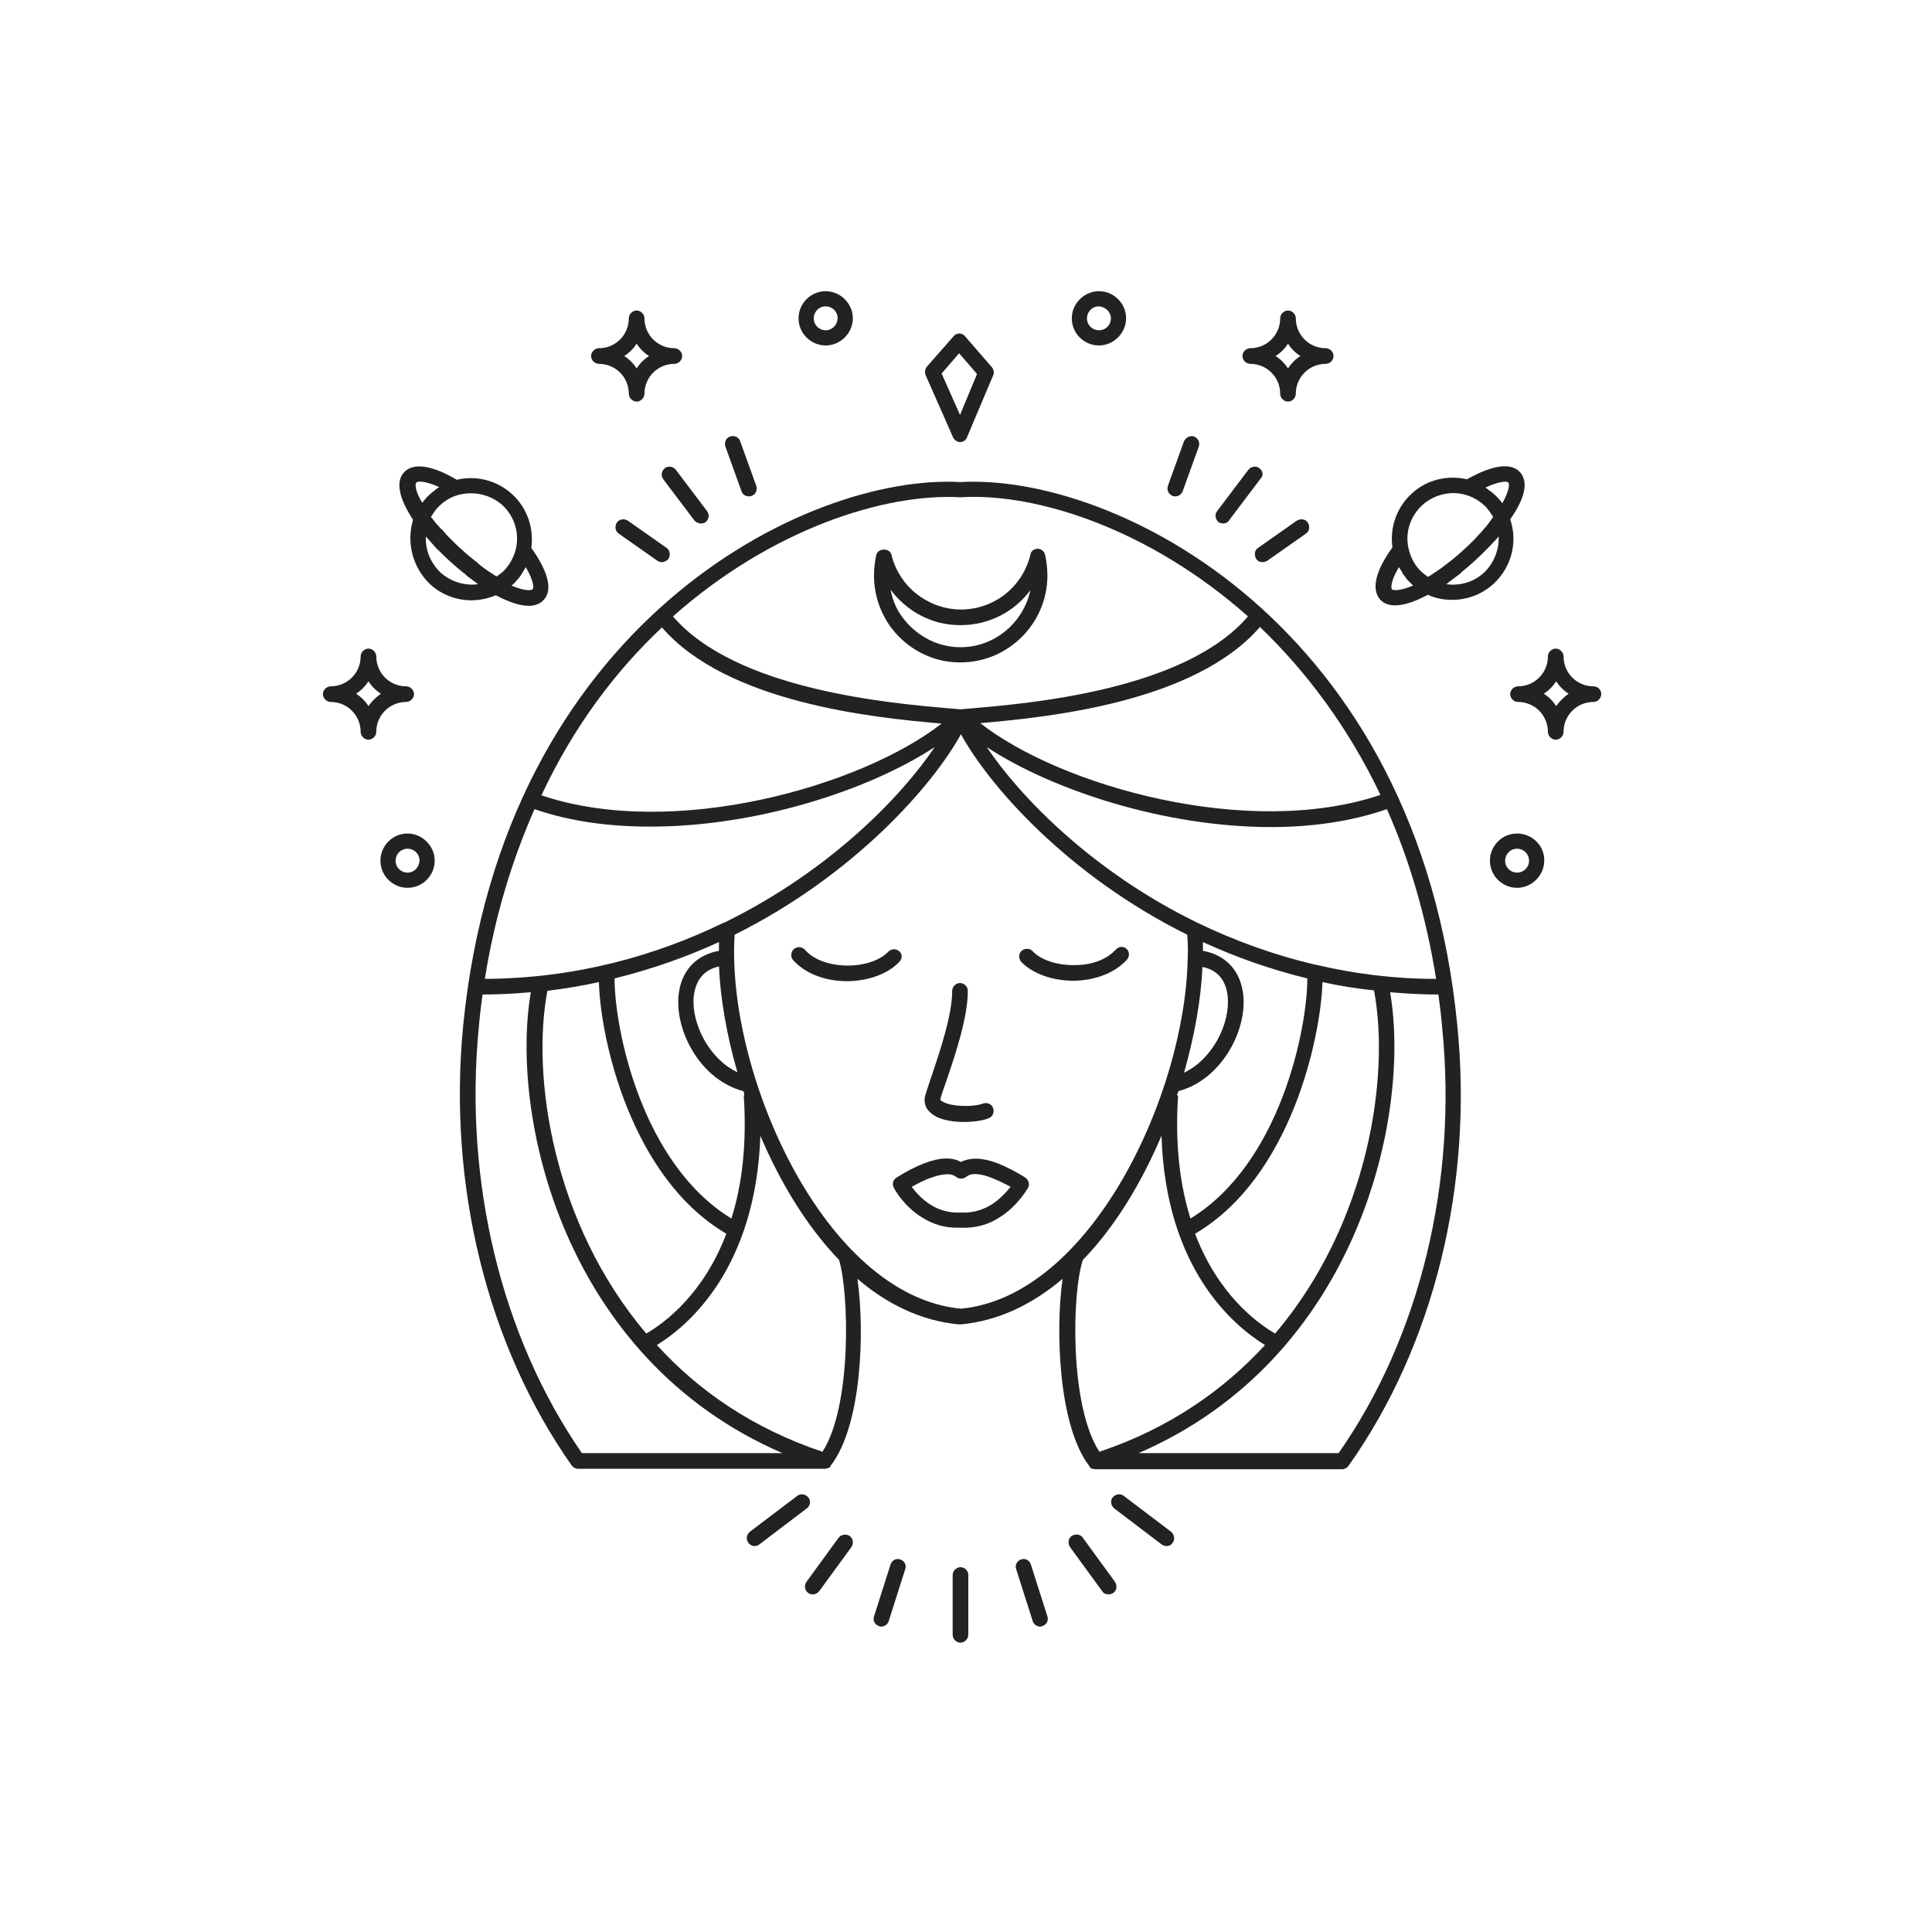 <svg width="100" height="100" viewBox="0 0 100 100" fill="none" xmlns="http://www.w3.org/2000/svg">
<path d="M46.548 49.238C46.381 49.095 46.143 49.095 45.976 49.262C45.548 49.714 44.691 50 43.786 49.976C42.881 49.953 42.119 49.667 41.667 49.167C41.524 49 41.262 48.976 41.095 49.119C40.929 49.262 40.905 49.524 41.048 49.691C41.643 50.357 42.619 50.762 43.762 50.786C43.786 50.786 43.809 50.786 43.833 50.786C44.929 50.786 45.952 50.405 46.524 49.81C46.714 49.643 46.714 49.381 46.548 49.238Z" fill="#222222"/>
<path d="M49.714 24.952C41.738 24.5 26.024 32.309 23.976 53.071C23.167 61.333 25.214 69.643 29.595 75.857L29.619 75.881C29.667 75.929 29.691 75.952 29.738 75.976C29.786 76 29.833 76.024 29.905 76.024C29.929 76.024 29.929 76.024 29.929 76.024H42.691C42.738 76.024 42.762 76.024 42.809 76C42.809 76 42.809 76 42.833 76C42.881 75.976 42.905 75.976 42.929 75.952C42.952 75.952 42.952 75.952 42.976 75.929C42.976 75.929 42.976 75.929 42.976 75.905C42.976 75.881 43 75.881 43 75.857C44.619 73.762 44.762 68.857 44.381 66.191C45.905 67.5 47.667 68.357 49.595 68.548C49.619 68.548 49.643 68.548 49.667 68.548C49.691 68.548 49.691 68.548 49.714 68.548C49.738 68.548 49.738 68.548 49.762 68.548C51.714 68.357 53.452 67.5 55 66.191C54.619 68.857 54.786 73.809 56.381 75.881C56.381 75.905 56.405 75.905 56.405 75.929C56.405 75.929 56.405 75.929 56.405 75.952C56.429 75.952 56.429 75.976 56.452 75.976C56.476 76 56.5 76.024 56.548 76.024C56.548 76.024 56.548 76.024 56.571 76.024C56.619 76.024 56.643 76.048 56.691 76.048H69.476C69.548 76.048 69.595 76.024 69.643 76C69.667 76 69.667 75.976 69.691 75.976C69.738 75.952 69.762 75.929 69.786 75.881C69.786 75.881 69.809 75.881 69.809 75.857C74.214 69.643 76.262 61.333 75.429 53.071C73.405 32.286 57.691 24.5 49.714 24.952ZM66 69.024C64.976 68.429 63.024 66.929 61.857 63.857C66.809 60.952 68.357 53.738 68.452 50.833C69.309 51.024 70.214 51.167 71.119 51.262C71.952 55.667 70.857 63.309 66 69.024ZM49.738 67.738C42.643 67.071 37.571 55.476 38.024 48.381C44.238 45.286 48.309 40.619 49.738 38C51.167 40.619 55.214 45.286 61.452 48.381C61.476 48.762 61.5 49.143 61.476 49.548C61.476 49.548 61.476 49.548 61.476 49.571C61.357 56.667 56.452 67.095 49.738 67.738ZM37.857 63.071C33.191 60.214 31.809 53.238 31.809 50.643C33.738 50.167 35.548 49.524 37.214 48.762C37.214 48.905 37.214 49.048 37.214 49.214C36.024 49.429 35.238 50.262 35.119 51.548C34.952 53.429 36.286 55.905 38.476 56.476C38.5 56.524 38.524 56.595 38.524 56.643C38.524 56.667 38.5 56.714 38.5 56.738C38.667 59.333 38.381 61.405 37.857 63.071ZM28.333 51.286C29.262 51.167 30.143 51.024 31 50.833C31.071 53.738 32.643 60.952 37.595 63.857C36.429 66.929 34.476 68.429 33.452 69.024C28.595 63.309 27.5 55.667 28.333 51.286ZM37.214 50.024C37.286 51.691 37.619 53.595 38.167 55.5C36.714 54.809 35.786 53 35.905 51.595C35.976 50.976 36.238 50.238 37.214 50.024ZM63.548 51.619C63.667 53.024 62.738 54.833 61.286 55.524C61.833 53.595 62.167 51.714 62.238 50.048C63.214 50.238 63.5 51 63.548 51.619ZM60.929 56.643C60.952 56.595 60.976 56.524 61 56.476C63.167 55.905 64.524 53.429 64.357 51.548C64.238 50.286 63.476 49.429 62.262 49.214C62.262 49.071 62.262 48.905 62.262 48.762C63.929 49.524 65.714 50.167 67.667 50.643C67.667 53.214 66.286 60.214 61.619 63.071C61.095 61.405 60.809 59.333 60.976 56.738C60.952 56.714 60.929 56.691 60.929 56.643ZM68.191 49.952H68.167C65.905 49.429 63.857 48.667 61.976 47.762C61.952 47.762 61.952 47.738 61.929 47.738C56.571 45.119 52.833 41.286 51.071 38.667C54.476 40.905 60.286 42.809 65.786 42.809C67.881 42.809 69.929 42.524 71.786 41.881C72.929 44.452 73.809 47.381 74.333 50.667C72.167 50.667 70.119 50.405 68.191 49.952ZM71.452 41.143C64.595 43.452 54.857 40.667 50.738 37.429C54.357 37.119 61.857 36.333 65.214 32.452C67.571 34.714 69.762 37.595 71.452 41.143ZM49.691 25.738H49.714H49.738C53.643 25.5 59.5 27.381 64.595 31.905C61.333 35.714 53.333 36.405 50.262 36.667L49.714 36.714L49.167 36.667C46.095 36.405 38.095 35.714 34.833 31.905C39.929 27.381 45.786 25.524 49.691 25.738ZM34.262 32.476C37.619 36.357 45.119 37.143 48.738 37.452C44.595 40.691 34.881 43.476 28.024 41.167C29.691 37.595 31.881 34.714 34.262 32.476ZM27.667 41.881C29.524 42.524 31.548 42.786 33.667 42.786C39.167 42.786 44.976 40.905 48.381 38.667C46.619 41.286 42.905 45.095 37.524 47.738C37.476 47.762 37.452 47.762 37.405 47.786C33.952 49.452 29.833 50.643 25.095 50.667C25.619 47.381 26.524 44.476 27.667 41.881ZM24.786 53.143C24.833 52.571 24.905 52.024 24.976 51.476C25.833 51.476 26.667 51.429 27.476 51.357C26.381 57.762 29.143 70.309 40.5 75.214H30.119C25.952 69.191 24 61.143 24.786 53.143ZM42.571 75.143C38.952 73.929 36.143 71.976 34 69.619C35.667 68.595 39.119 65.619 39.357 58.786C40.381 61.191 41.738 63.452 43.429 65.214C43.952 66.929 44.095 72.786 42.571 75.143ZM56.048 65.214C57.738 63.476 59.095 61.191 60.119 58.786C60.333 65.643 63.809 68.595 65.476 69.619C63.333 71.952 60.524 73.929 56.905 75.143C55.357 72.786 55.476 66.929 56.048 65.214ZM69.286 75.214H58.929C70.286 70.309 73.048 57.762 71.952 51.357C72.762 51.429 73.595 51.476 74.452 51.476C74.524 52.024 74.595 52.571 74.643 53.143C75.452 61.143 73.5 69.191 69.286 75.214Z" fill="#222222"/>
<path d="M57.762 49.143C57.309 49.643 56.548 49.953 55.643 49.953C54.738 49.976 53.881 49.691 53.452 49.238C53.309 49.072 53.048 49.072 52.881 49.214C52.714 49.357 52.714 49.619 52.857 49.786C53.429 50.381 54.452 50.762 55.548 50.762C55.571 50.762 55.595 50.762 55.619 50.762C56.738 50.738 57.738 50.333 58.333 49.667C58.476 49.5 58.476 49.238 58.286 49.095C58.167 48.976 57.905 48.976 57.762 49.143Z" fill="#222222"/>
<path d="M49.905 58.072C50.405 58.072 50.881 58 51.167 57.881C51.381 57.81 51.476 57.572 51.405 57.357C51.333 57.143 51.095 57.048 50.881 57.119C50.405 57.31 49.048 57.31 48.667 56.929C48.714 56.691 48.857 56.31 49.024 55.834C49.452 54.572 50.095 52.643 50.095 51.286C50.095 51.072 49.905 50.881 49.691 50.881C49.476 50.881 49.286 51.072 49.286 51.286C49.286 52.524 48.667 54.357 48.262 55.572C48.095 56.072 47.952 56.476 47.881 56.738C47.809 57.072 47.905 57.381 48.167 57.595C48.548 57.953 49.238 58.072 49.905 58.072Z" fill="#222222"/>
<path d="M53.071 60.953C52.548 60.619 52.048 60.381 51.643 60.214C50.833 59.905 50.214 59.905 49.738 60.143C49.262 59.881 48.643 59.905 47.833 60.214C47.405 60.381 46.929 60.619 46.405 60.953C46.214 61.072 46.167 61.286 46.262 61.476C46.286 61.524 46.762 62.429 47.738 63.024C48.309 63.381 48.905 63.548 49.548 63.548C49.595 63.548 49.667 63.548 49.714 63.548C49.786 63.548 49.833 63.548 49.905 63.548C50.548 63.548 51.167 63.381 51.714 63.024C52.691 62.429 53.191 61.5 53.214 61.476C53.309 61.286 53.238 61.072 53.071 60.953ZM51.309 62.357C50.833 62.643 50.309 62.786 49.786 62.762C49.762 62.762 49.762 62.762 49.738 62.762C49.714 62.762 49.714 62.762 49.691 62.762C49.143 62.786 48.619 62.643 48.167 62.357C47.714 62.072 47.381 61.691 47.191 61.429C47.548 61.238 47.857 61.072 48.143 60.976C48.595 60.81 49.167 60.667 49.476 60.905C49.548 60.976 49.643 61 49.714 61H49.738H49.762C49.857 61 49.929 60.976 50.024 60.905C50.333 60.643 50.929 60.81 51.357 60.976C51.643 61.095 51.952 61.238 52.309 61.429C52.095 61.691 51.762 62.072 51.309 62.357Z" fill="#222222"/>
<path d="M48.071 33.976C48.595 34.191 49.143 34.286 49.714 34.286C52.191 34.286 54.214 32.262 54.214 29.786C54.214 29.429 54.167 29.072 54.095 28.714C54.048 28.524 53.881 28.405 53.714 28.405C53.524 28.405 53.357 28.524 53.333 28.714C52.929 30.381 51.452 31.548 49.738 31.548C49.262 31.548 48.809 31.452 48.381 31.286C47.691 31 47.095 30.548 46.667 29.905C46.429 29.548 46.238 29.143 46.143 28.714C46.048 28.357 45.452 28.357 45.357 28.714C45.286 29.048 45.238 29.405 45.238 29.786C45.238 30.691 45.5 31.548 46 32.309C46.524 33.071 47.238 33.643 48.071 33.976ZM48.071 32.048C48.595 32.262 49.167 32.357 49.714 32.357C51.191 32.357 52.5 31.667 53.333 30.548C52.976 32.214 51.5 33.5 49.714 33.5C49.238 33.5 48.786 33.405 48.357 33.238C47.667 32.952 47.071 32.476 46.643 31.857C46.357 31.452 46.191 31 46.095 30.524C46.619 31.214 47.286 31.738 48.071 32.048Z" fill="#222222"/>
<path d="M46.595 80.714C46.381 80.643 46.167 80.762 46.095 80.976L45.238 83.667C45.167 83.881 45.286 84.095 45.5 84.167C45.548 84.191 45.571 84.191 45.619 84.191C45.786 84.191 45.952 84.072 46 83.905L46.857 81.214C46.929 81 46.809 80.786 46.595 80.714Z" fill="#222222"/>
<path d="M43.405 79.595L41.738 81.881C41.619 82.072 41.643 82.31 41.833 82.453C41.905 82.5 41.976 82.524 42.071 82.524C42.191 82.524 42.309 82.476 42.405 82.357L44.071 80.072C44.191 79.881 44.167 79.643 43.976 79.5C43.786 79.381 43.524 79.429 43.405 79.595Z" fill="#222222"/>
<path d="M41.833 77.5C41.691 77.333 41.452 77.286 41.262 77.429L38.809 79.286C38.643 79.429 38.595 79.667 38.738 79.857C38.809 79.952 38.929 80.024 39.048 80.024C39.143 80.024 39.214 80 39.286 79.952L41.762 78.071C41.952 77.929 41.976 77.667 41.833 77.5Z" fill="#222222"/>
<path d="M53.357 80.976C53.286 80.762 53.071 80.643 52.857 80.714C52.643 80.786 52.524 81 52.595 81.214L53.452 83.905C53.5 84.072 53.667 84.191 53.833 84.191C53.881 84.191 53.905 84.191 53.952 84.167C54.167 84.095 54.286 83.881 54.214 83.667L53.357 80.976Z" fill="#222222"/>
<path d="M56.048 79.595C55.929 79.405 55.667 79.381 55.476 79.5C55.286 79.619 55.262 79.881 55.381 80.071L57.048 82.357C57.119 82.476 57.238 82.524 57.381 82.524C57.452 82.524 57.548 82.5 57.619 82.452C57.809 82.333 57.833 82.071 57.714 81.881L56.048 79.595Z" fill="#222222"/>
<path d="M58.167 77.429C58 77.286 57.738 77.333 57.595 77.5C57.452 77.667 57.5 77.929 57.667 78.071L60.143 79.952C60.214 80 60.309 80.024 60.381 80.024C60.5 80.024 60.619 79.976 60.691 79.857C60.833 79.691 60.786 79.429 60.619 79.286L58.167 77.429Z" fill="#222222"/>
<path d="M49.714 81.119C49.5 81.119 49.309 81.31 49.309 81.524V84.619C49.309 84.833 49.5 85.024 49.714 85.024C49.929 85.024 50.119 84.833 50.119 84.619V81.524C50.119 81.31 49.952 81.119 49.714 81.119Z" fill="#222222"/>
<path d="M21.024 36.333C21.238 36.333 21.429 36.143 21.429 35.929C21.429 35.714 21.238 35.524 21.024 35.524C20.167 35.524 19.476 34.833 19.476 33.976C19.476 33.762 19.286 33.572 19.071 33.572C18.857 33.572 18.667 33.762 18.667 33.976C18.667 34.833 17.976 35.524 17.119 35.524C16.905 35.524 16.714 35.714 16.714 35.929C16.714 36.143 16.905 36.333 17.119 36.333C17.976 36.333 18.667 37.024 18.667 37.881C18.667 38.095 18.857 38.286 19.071 38.286C19.286 38.286 19.476 38.095 19.476 37.881C19.476 37.024 20.167 36.333 21.024 36.333ZM19.071 36.548C18.905 36.286 18.691 36.072 18.429 35.905C18.691 35.738 18.905 35.524 19.071 35.262C19.238 35.524 19.452 35.738 19.714 35.905C19.452 36.095 19.238 36.31 19.071 36.548Z" fill="#222222"/>
<path d="M31 18.833C31.857 18.833 32.548 19.524 32.548 20.381C32.548 20.595 32.738 20.786 32.952 20.786C33.167 20.786 33.357 20.595 33.357 20.381C33.357 19.524 34.048 18.833 34.905 18.833C35.119 18.833 35.309 18.643 35.309 18.429C35.309 18.214 35.119 18.024 34.905 18.024C34.048 18.024 33.357 17.333 33.357 16.476C33.357 16.262 33.167 16.072 32.952 16.072C32.738 16.072 32.548 16.262 32.548 16.476C32.548 17.333 31.857 18.024 31 18.024C30.786 18.024 30.595 18.214 30.595 18.429C30.595 18.643 30.786 18.833 31 18.833ZM32.952 17.786C33.119 18.048 33.333 18.262 33.595 18.429C33.333 18.595 33.119 18.81 32.952 19.072C32.786 18.81 32.571 18.595 32.309 18.429C32.571 18.262 32.786 18.048 32.952 17.786Z" fill="#222222"/>
<path d="M21.095 43.143C20.309 43.143 19.691 43.786 19.691 44.548C19.691 45.334 20.333 45.953 21.095 45.953C21.881 45.953 22.5 45.31 22.5 44.548C22.5 43.786 21.857 43.143 21.095 43.143ZM21.095 45.167C20.762 45.167 20.476 44.905 20.476 44.548C20.476 44.215 20.738 43.929 21.095 43.929C21.429 43.929 21.714 44.191 21.714 44.548C21.691 44.905 21.429 45.167 21.095 45.167Z" fill="#222222"/>
<path d="M42.738 15.072C41.952 15.072 41.333 15.714 41.333 16.476C41.333 17.262 41.976 17.881 42.738 17.881C43.5 17.881 44.143 17.238 44.143 16.476C44.143 15.714 43.5 15.072 42.738 15.072ZM42.738 17.095C42.405 17.095 42.119 16.833 42.119 16.476C42.119 16.143 42.381 15.857 42.738 15.857C43.071 15.857 43.357 16.119 43.357 16.476C43.333 16.833 43.071 17.095 42.738 17.095Z" fill="#222222"/>
<path d="M38.381 25.429C38.429 25.595 38.595 25.691 38.762 25.691C38.809 25.691 38.857 25.691 38.905 25.667C39.119 25.595 39.214 25.357 39.143 25.143L38.309 22.833C38.238 22.619 38 22.524 37.786 22.595C37.571 22.667 37.476 22.905 37.548 23.119L38.381 25.429Z" fill="#222222"/>
<path d="M34.024 29.024C34.095 29.072 34.167 29.095 34.262 29.095C34.381 29.095 34.524 29.024 34.595 28.929C34.714 28.738 34.691 28.5 34.5 28.357L32.5 26.952C32.309 26.833 32.071 26.857 31.929 27.048C31.809 27.238 31.833 27.476 32.024 27.619L34.024 29.024Z" fill="#222222"/>
<path d="M36.286 27.095C36.381 27.095 36.452 27.072 36.524 27.024C36.691 26.881 36.738 26.643 36.595 26.452L34.976 24.31C34.833 24.143 34.595 24.095 34.405 24.238C34.238 24.381 34.191 24.619 34.333 24.81L35.952 26.952C36.048 27.048 36.167 27.095 36.286 27.095Z" fill="#222222"/>
<path d="M22.262 30.238C22.857 30.786 23.619 31.072 24.405 31.072C24.833 31.072 25.262 30.976 25.667 30.81C26.333 31.167 26.929 31.357 27.357 31.357C27.691 31.357 27.952 31.262 28.143 31.048C28.619 30.548 28.381 29.595 27.5 28.357C27.643 27.333 27.286 26.286 26.5 25.572C25.714 24.857 24.643 24.595 23.643 24.833C22.357 24.072 21.381 23.929 20.905 24.453C20.476 24.929 20.643 25.786 21.381 26.905C21.024 28.072 21.357 29.381 22.262 30.238ZM22.809 29.643C22.286 29.143 22 28.453 22.048 27.762C22.071 27.81 22.119 27.833 22.143 27.881C22.262 28.024 22.405 28.167 22.524 28.31C22.571 28.381 22.643 28.429 22.691 28.476C22.881 28.667 23.095 28.881 23.309 29.072C23.524 29.262 23.738 29.453 23.952 29.619C24.024 29.667 24.095 29.714 24.143 29.786C24.309 29.905 24.452 30.024 24.619 30.143C24.667 30.167 24.714 30.214 24.738 30.238C24.071 30.333 23.357 30.119 22.809 29.643ZM27.571 30.5C27.5 30.572 27.143 30.595 26.476 30.31C26.571 30.238 26.667 30.143 26.738 30.048C26.833 29.953 26.929 29.833 27 29.714C27.024 29.667 27.048 29.643 27.071 29.595C27.119 29.524 27.167 29.429 27.214 29.357C27.619 30.048 27.643 30.429 27.571 30.5ZM26 26.143C26.619 26.714 26.881 27.548 26.714 28.357C26.667 28.572 26.595 28.762 26.5 28.953C26.405 29.143 26.286 29.31 26.143 29.476C26.024 29.619 25.881 29.714 25.738 29.81C25.714 29.833 25.691 29.833 25.691 29.833C25.667 29.81 25.643 29.81 25.619 29.786C25.357 29.619 25.095 29.453 24.833 29.238C24.809 29.214 24.762 29.191 24.738 29.143C24.452 28.929 24.167 28.691 23.881 28.429C23.714 28.286 23.571 28.143 23.405 27.976C23.357 27.929 23.309 27.881 23.262 27.833C23.167 27.738 23.071 27.643 22.976 27.524C22.929 27.453 22.881 27.405 22.809 27.357C22.738 27.262 22.643 27.167 22.571 27.095C22.524 27.024 22.476 26.976 22.429 26.905C22.381 26.857 22.357 26.81 22.309 26.762C22.309 26.738 22.333 26.714 22.333 26.714C22.429 26.572 22.524 26.405 22.643 26.286C22.929 25.976 23.286 25.738 23.714 25.619C24.524 25.405 25.381 25.595 26 26.143ZM21.548 24.976C21.571 24.953 21.619 24.929 21.738 24.929C21.929 24.929 22.262 25 22.738 25.214C22.643 25.262 22.548 25.333 22.476 25.405C22.452 25.429 22.429 25.429 22.405 25.453C22.286 25.548 22.191 25.643 22.095 25.738C22 25.833 21.929 25.929 21.857 26.024C21.476 25.405 21.476 25.048 21.548 24.976Z" fill="#222222"/>
<path d="M82.476 35.524C81.619 35.524 80.929 34.833 80.929 33.976C80.929 33.762 80.738 33.572 80.524 33.572C80.309 33.572 80.119 33.762 80.119 33.976C80.119 34.833 79.429 35.524 78.571 35.524C78.357 35.524 78.167 35.714 78.167 35.929C78.167 36.143 78.357 36.333 78.571 36.333C79.429 36.333 80.119 37.024 80.119 37.881C80.119 38.095 80.309 38.286 80.524 38.286C80.738 38.286 80.929 38.095 80.929 37.881C80.929 37.024 81.619 36.333 82.476 36.333C82.691 36.333 82.881 36.143 82.881 35.929C82.881 35.714 82.714 35.524 82.476 35.524ZM80.548 36.548C80.381 36.286 80.167 36.072 79.905 35.905C80.167 35.738 80.381 35.524 80.548 35.262C80.714 35.524 80.929 35.738 81.191 35.905C80.929 36.095 80.714 36.31 80.548 36.548Z" fill="#222222"/>
<path d="M69.024 18.429C69.024 18.214 68.833 18.024 68.619 18.024C67.762 18.024 67.071 17.333 67.071 16.476C67.071 16.262 66.881 16.072 66.667 16.072C66.452 16.072 66.262 16.262 66.262 16.476C66.262 17.333 65.571 18.024 64.714 18.024C64.5 18.024 64.309 18.214 64.309 18.429C64.309 18.643 64.5 18.833 64.714 18.833C65.571 18.833 66.262 19.524 66.262 20.381C66.262 20.595 66.452 20.786 66.667 20.786C66.881 20.786 67.071 20.595 67.071 20.381C67.071 19.524 67.762 18.833 68.619 18.833C68.833 18.833 69.024 18.643 69.024 18.429ZM66.667 19.072C66.5 18.81 66.286 18.595 66.024 18.429C66.286 18.262 66.5 18.048 66.667 17.786C66.833 18.048 67.048 18.262 67.309 18.429C67.048 18.595 66.833 18.81 66.667 19.072Z" fill="#222222"/>
<path d="M78.524 43.143C77.738 43.143 77.119 43.786 77.119 44.548C77.119 45.334 77.762 45.953 78.524 45.953C79.286 45.953 79.929 45.31 79.929 44.548C79.952 43.786 79.309 43.143 78.524 43.143ZM78.524 45.167C78.191 45.167 77.905 44.905 77.905 44.548C77.905 44.215 78.167 43.929 78.524 43.929C78.857 43.929 79.143 44.191 79.143 44.548C79.143 44.905 78.857 45.167 78.524 45.167Z" fill="#222222"/>
<path d="M55.476 16.476C55.476 17.262 56.119 17.881 56.881 17.881C57.643 17.881 58.286 17.238 58.286 16.476C58.286 15.691 57.643 15.072 56.881 15.072C56.119 15.072 55.476 15.714 55.476 16.476ZM57.5 16.476C57.5 16.81 57.238 17.095 56.881 17.095C56.548 17.095 56.262 16.833 56.262 16.476C56.262 16.143 56.524 15.857 56.881 15.857C57.214 15.881 57.5 16.143 57.5 16.476Z" fill="#222222"/>
<path d="M61.286 22.834L60.452 25.143C60.381 25.357 60.476 25.572 60.691 25.667C60.738 25.691 60.786 25.691 60.833 25.691C61 25.691 61.143 25.595 61.214 25.429L62.048 23.119C62.119 22.905 62.024 22.691 61.81 22.595C61.595 22.524 61.381 22.643 61.286 22.834Z" fill="#222222"/>
<path d="M65.357 29.095C65.429 29.095 65.524 29.072 65.595 29.024L67.595 27.619C67.786 27.5 67.809 27.238 67.691 27.048C67.571 26.857 67.309 26.833 67.119 26.952L65.119 28.357C64.929 28.476 64.905 28.738 65.024 28.929C65.095 29.048 65.214 29.095 65.357 29.095Z" fill="#222222"/>
<path d="M65.191 24.238C65.024 24.095 64.762 24.143 64.619 24.31L63 26.452C62.857 26.619 62.905 26.881 63.071 27.024C63.143 27.072 63.238 27.095 63.309 27.095C63.429 27.095 63.548 27.048 63.619 26.929L65.238 24.786C65.405 24.619 65.381 24.381 65.191 24.238Z" fill="#222222"/>
<path d="M78.667 24.429C78.191 23.929 77.238 24.071 75.929 24.809C74.929 24.571 73.833 24.833 73.071 25.548C72.286 26.262 71.929 27.309 72.072 28.333C71.191 29.548 70.976 30.5 71.429 31.024C71.619 31.238 71.881 31.333 72.214 31.333C72.667 31.333 73.238 31.143 73.905 30.786C74.309 30.976 74.738 31.048 75.167 31.048C75.952 31.048 76.714 30.762 77.309 30.214C78.238 29.357 78.571 28.048 78.167 26.881C78.952 25.762 79.119 24.929 78.667 24.429ZM78.071 24.976C78.143 25.048 78.119 25.405 77.762 26.048C77.691 25.952 77.619 25.857 77.524 25.762C77.429 25.667 77.333 25.571 77.214 25.476C77.167 25.429 77.095 25.405 77.048 25.357C77 25.309 76.929 25.262 76.881 25.238C77.643 24.881 78.024 24.905 78.071 24.976ZM73.619 26.143C74.238 25.595 75.095 25.381 75.881 25.619C76.286 25.738 76.667 25.976 76.952 26.286C77.071 26.429 77.167 26.571 77.262 26.714C77.262 26.738 77.286 26.762 77.286 26.762C77.238 26.809 77.214 26.857 77.167 26.929C77.119 27 77.071 27.048 77.024 27.119C76.952 27.214 76.881 27.309 76.786 27.405C76.738 27.452 76.691 27.524 76.643 27.571C76.548 27.667 76.452 27.762 76.357 27.881C76.309 27.929 76.262 27.976 76.214 28.024C76.071 28.167 75.905 28.333 75.738 28.476C75.452 28.738 75.167 28.976 74.881 29.191C74.857 29.214 74.809 29.238 74.786 29.262C74.524 29.476 74.238 29.643 74 29.809C73.976 29.833 73.952 29.833 73.929 29.857C73.905 29.857 73.881 29.833 73.881 29.833C73.738 29.738 73.595 29.619 73.476 29.5C73.191 29.191 73 28.809 72.905 28.381C72.714 27.571 73 26.714 73.619 26.143ZM72.048 30.5C71.976 30.429 72 30.048 72.405 29.357C72.452 29.429 72.5 29.5 72.548 29.571C72.572 29.619 72.595 29.667 72.619 29.714C72.667 29.786 72.738 29.857 72.786 29.929C72.809 29.976 72.833 30 72.881 30.048C72.976 30.143 73.048 30.214 73.143 30.309C72.452 30.595 72.119 30.571 72.048 30.5ZM76.809 29.643C76.262 30.143 75.548 30.333 74.857 30.238C74.905 30.214 74.952 30.167 74.976 30.143C75.143 30.024 75.286 29.905 75.452 29.786C75.524 29.738 75.595 29.691 75.643 29.619C75.857 29.452 76.071 29.262 76.286 29.071C76.5 28.881 76.714 28.667 76.905 28.476C76.952 28.429 77.024 28.357 77.071 28.309C77.214 28.167 77.333 28.024 77.476 27.881C77.5 27.833 77.548 27.809 77.571 27.762C77.595 28.452 77.333 29.143 76.809 29.643Z" fill="#222222"/>
<path d="M49.667 17.262C49.548 17.262 49.429 17.31 49.357 17.405L47.976 18.976C47.881 19.095 47.857 19.262 47.905 19.405L49.333 22.643C49.405 22.786 49.548 22.881 49.691 22.881C49.857 22.881 50 22.786 50.048 22.643L51.405 19.429C51.476 19.286 51.429 19.119 51.333 19L49.929 17.381C49.881 17.333 49.786 17.262 49.667 17.262ZM49.691 21.476L48.738 19.333L49.643 18.286L50.571 19.357L49.691 21.476Z" fill="#222222"/>
</svg>
